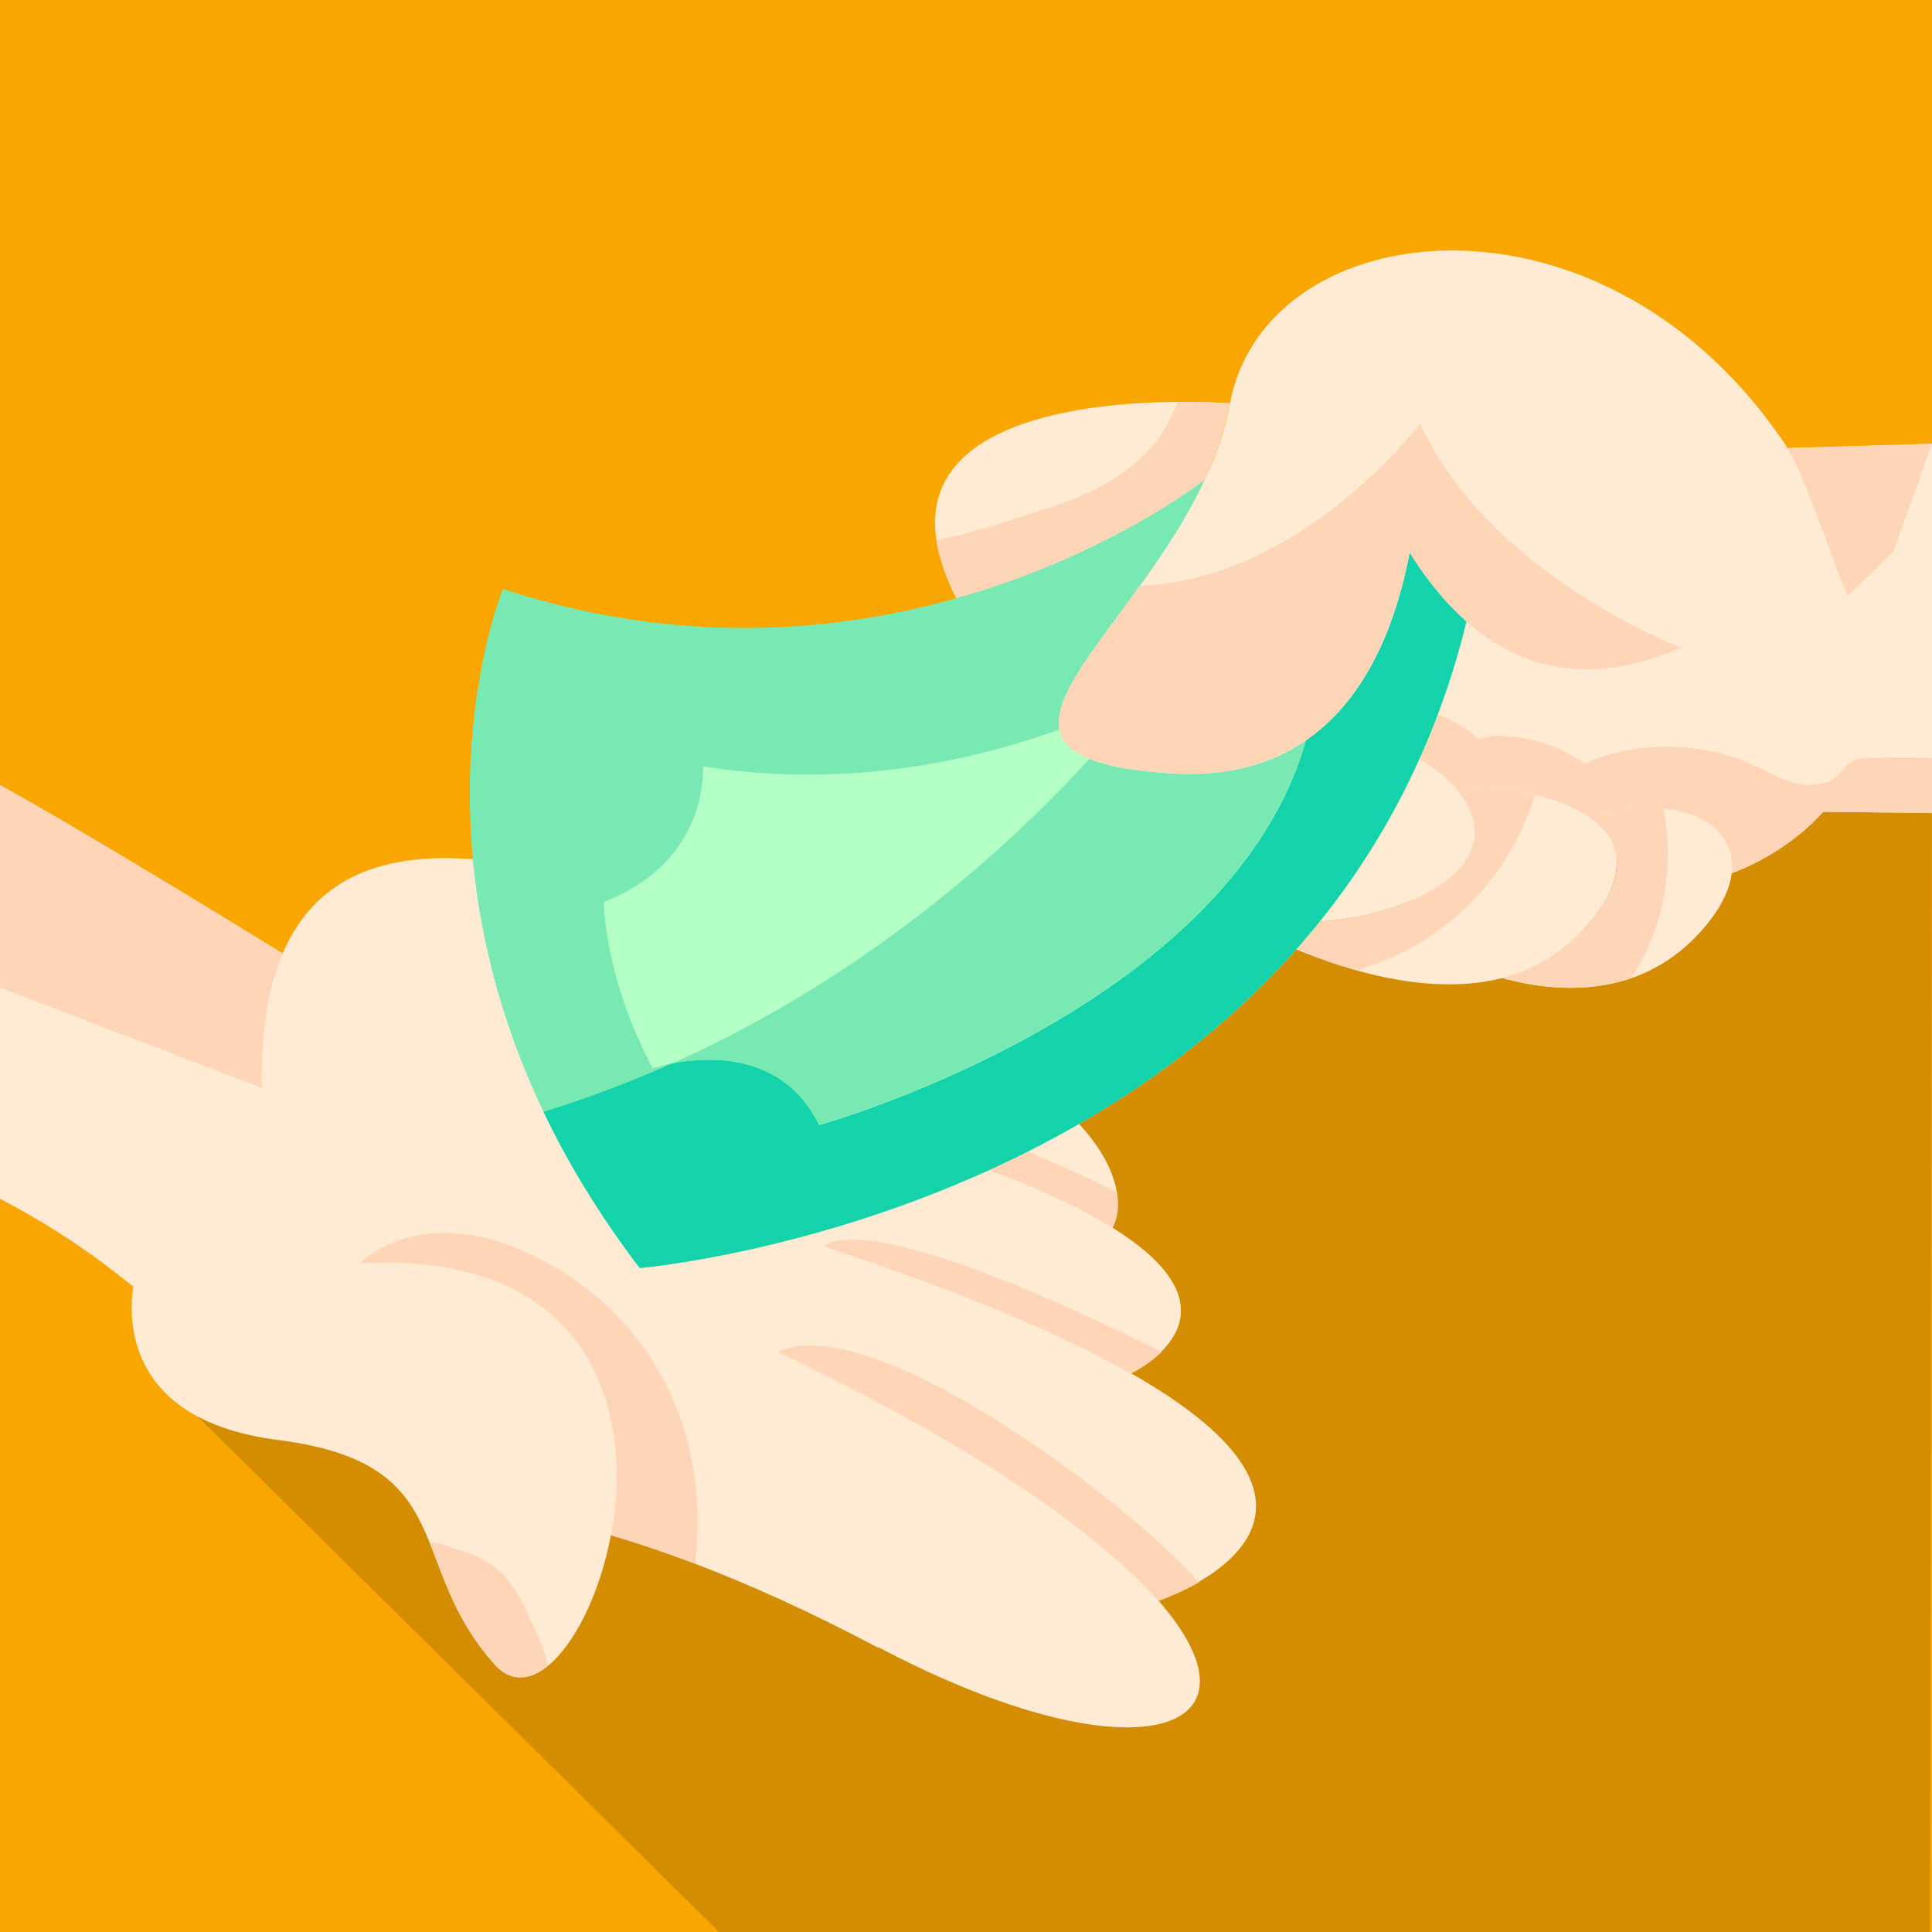 <?xml version="1.0" encoding="utf-8"?>
<svg xmlns="http://www.w3.org/2000/svg" id="Layer_1" data-name="Layer 1" viewBox="0 0 60 60">
  <rect width="60" height="60" fill="#f9a600" stroke-width="0"/>
  <g opacity=".15">
    <path d="M5.4,43.26l16.93,16.74h37.61c0-4.43.06-36.08.06-36.08l-11.91-12.08-9.84,9.08L5.4,43.26Z" fill="#000" stroke-width="0"/>
  </g>
  <g>
    <g>
      <path d="M27.27,51.17c-2.15-1.14-4.04-1.98-5.69-2.61-.95-.36-1.81-.65-2.61-.88-.34,1.81-1.12,3.38-1.96,4.06-.57.45-1.16.5-1.65-.05-1.19-1.33-1.56-2.65-2.02-3.79-.63-1.55-1.43-2.76-4.7-3.18-4.73-.6-4.66-3.74-4.5-4.77-.12-.05-1.61-1.41-4.14-2.72v-12.85c2.87,1.58,8.68,5.17,8.78,5.23,2.25-5.28,9.97-2.59,18.06,1.04,6.22,2.8,7.63,5.08,7.84,6.36.12.71-.14,1.11-.14,1.11,2.8,1.74,2.3,3.08,1.54,3.84-.42.42-.92.66-.97.68h0s0,0,0,0c5.88,3.34,3.8,5.51,2.13,6.48-.65.38-1.23.57-1.27.58,3.65,4.17-.8,5.62-8.7,1.45Z" fill="#ffebd4" stroke-width="0"/>
      <path d="M8.13,33.79L0,30.67v-6.28c2.87,1.58,8.68,5.17,8.78,5.23-.45,1.05-.68,2.42-.65,4.17Z" fill="#ffd5b8" stroke-width="0"/>
      <path d="M25.4,34.65c4.65,1.27,7.48,2.45,9.15,3.48,0,0,.26-.4.14-1.11-1.52-.74-3.68-1.69-5.81-2.49-3.23-1.22-3.48.12-3.48.12Z" fill="#ffd5b8" stroke-width="0"/>
      <path d="M25.6,38.71c4.4,1.46,7.45,2.77,9.51,3.95h0s0,0,0,0c.05-.02.55-.26.97-.68-1.62-.8-4.64-2.23-6.89-2.93-3.21-1.01-3.6-.33-3.6-.33Z" fill="#ffd5b8" stroke-width="0"/>
      <path d="M24.16,41.99c6.25,2.98,10.01,5.68,11.81,7.73h0s.62-.21,1.27-.58c-1.84-2.01-5.42-4.73-8.38-6.22-3.53-1.78-4.7-.93-4.7-.93Z" fill="#ffd5b8" stroke-width="0"/>
      <path d="M11.19,39.23c7.19-.37,8.51,4.59,7.79,8.45.79.23,1.66.52,2.61.88.5-4.25-1.48-7.76-4.85-9.48-3.58-1.84-5.5.09-5.55.15Z" fill="#ffd5b8" stroke-width="0"/>
      <path d="M13.34,47.9c.46,1.14.83,2.46,2.02,3.79.5.56,1.09.51,1.65.05-.09-.58-.45-1.24-.68-1.74-.23-.49-.51-.97-.93-1.31-.38-.3-.84-.46-1.3-.61-.25-.08-.5-.17-.76-.18Z" fill="#ffd5b8" stroke-width="0"/>
    </g>
    <path d="M60,13.78v11.47l-3.38-.04c-1.23,1.38-2.85,1.91-2.85,1.91l-10.07-1.23-.79-4.33-1.28-7.06c16.61-.73,9.09-.43,18.36-.72Z" fill="#ffebd4" stroke-width="0"/>
    <path d="M60,23.52v1.73l-3.38-.04c-1.23,1.38-2.85,1.91-2.85,1.91l-10.07-1.23-.79-4.33c.32.08.63.21.83.27.58.19,1.14.43,1.67.73.18.1.49.38.49.38,0,0,.42-.09.59-.09.96,0,1.92.3,2.71.86,1.66-.71,3.62-.69,5.27.06.43.19.84.44,1.29.55.45.11.98.07,1.32-.25.16-.15.28-.36.49-.46.11-.05.22-.06.34-.06.48-.03,1.6-.03,2.08-.01Z" fill="#ffd5b8" stroke-width="0"/>
    <path d="M43.01,28.26c-2.21.67-4.37.39-6.38-.58,1.86-1.32,3.62-2.94,5.12-4.93,3.95.71,6.11,4.05,1.26,5.51Z" fill="#ffebd4" stroke-width="0"/>
    <path d="M49.09,28.95c-.67.71-1.5,1.19-2.46,1.43-3.98,1-9.11-2.27-9.23-2.35,1.59.62,3.5.88,5.6.24,3.03-.92,3.32-2.55,2.16-3.83,1.02-.03,2.13.1,3.05.4,2.18.71,2.73,2.16.88,4.11Z" fill="#ffebd4" stroke-width="0"/>
    <path d="M45.51,28.2c-.39.37-.82.7-1.27.99-.65.41-1.36.72-2.09.94-2.55-.71-4.66-2.06-4.74-2.11,1.59.62,3.5.88,5.6.24,3.03-.92,3.32-2.55,2.16-3.83.82-.02,1.71.06,2.5.25-.4,1.33-1.15,2.56-2.16,3.52Z" fill="#ffd5b8" stroke-width="0"/>
    <path d="M52.81,28.94c-.67.74-1.42,1.19-2.18,1.45-1.43.48-2.91.28-3.99-.02.9-.23,1.74-.67,2.46-1.43,1.51-1.6,1.34-2.73.4-3.47.75-.31,1.5-.42,2.16-.36,1.92.16,3.06,1.71,1.15,3.83Z" fill="#ffebd4" stroke-width="0"/>
    <path d="M51.04,29.72c-.12.24-.25.46-.41.67-1.43.48-2.91.28-3.99-.02.9-.23,1.74-.67,2.46-1.43,1.51-1.6,1.34-2.73.4-3.47.75-.31,1.5-.42,2.16-.36.01.06.02.11.03.16.13.71.14,1.43.05,2.15-.1.8-.33,1.58-.7,2.29Z" fill="#ffd5b8" stroke-width="0"/>
    <path d="M37.39,14.92h0s-1.86,2.58-7.45,4.1c-.49-.85-.76-1.6-.86-2.25-.56-3.74,4.74-4.27,7.5-4.29.96,0,1.61.04,1.61.04-.16.83-.44,1.63-.79,2.4Z" fill="#ffebd4" stroke-width="0"/>
    <path d="M37.39,14.92h0s-1.86,2.58-7.45,4.1c-.49-.85-.76-1.6-.86-2.25.31-.07.63-.12.91-.2.54-.15,1.07-.32,1.6-.48.85-.27,1.71-.53,2.51-.94.79-.41,1.53-.98,2.01-1.73.19-.3.33-.61.47-.94.96,0,1.61.04,1.61.04-.16.83-.44,1.63-.79,2.4Z" fill="#ffd5b8" stroke-width="0"/>
    <path d="M19.86,39.37c-1.25-1.64-2.23-3.27-2.98-4.84-4.27-8.95-1.26-16.24-1.26-16.24,12.38,4.06,21.78-3.38,21.78-3.38l1.66-.23c.29.04,5.56.69,5.82.83.27.14.8,3.23.8,3.23-4.18,18.81-25.81,20.64-25.81,20.64Z" fill="#79e9b3" stroke-width="0"/>
    <path d="M19.86,39.37c-1.25-1.64-2.23-3.27-2.98-4.84,12.24-3.77,18.97-13.41,18.97-13.41,2.42-2.76,4.6-4.74,6.53-6.01,1.24.17,2.37.33,2.49.4.27.14.8,3.23.8,3.23-4.18,18.81-25.81,20.64-25.81,20.64Z" fill="#14d2aa" stroke-width="0"/>
    <path d="M25.44,34.94c-1.11-2.27-3.43-2.13-4.55-1.92-.38.07-.62.16-.62.16-1.52-2.86-1.52-5.17-1.52-5.17,3.31-1.27,3.08-4.21,3.08-4.21,5.96.94,10.98-.91,13.74-2.29,1.44-.72,2.26-1.32,2.26-1.32l2.99,1.6c-1.43,9.27-15.38,13.15-15.38,13.15Z" fill="#b4ffc6" stroke-width="0"/>
    <path d="M25.44,34.94c-1.11-2.27-3.43-2.13-4.55-1.92,8.4-3.77,13.48-9.94,14.68-11.52,1.44-.72,2.26-1.32,2.26-1.32l2.99,1.6c-1.43,9.27-15.38,13.15-15.38,13.15Z" fill="#79e9b3" stroke-width="0"/>
    <path d="M55.49,13.89l-3.23,6.23c-.41-.04-4.88,2.78-8.48-2.96-.36,1.92-1.14,4.11-2.77,5.49h0c-1.1.93-2.59,1.49-4.59,1.37-8.36-.52.57-5,1.78-11.5,1.12-5.94,11.65-7.16,17.3,1.37Z" fill="#ffebd4" stroke-width="0"/>
    <path d="M60,13.78l-1.2,3.35-1.42,1.38c-.44-1.02-1.34-3.78-1.89-4.61.01,0-2.42.1,4.51-.11Z" fill="#ffd5b8" stroke-width="0"/>
    <path d="M43.77,17.16c-.36,1.92-1.14,4.11-2.77,5.49h0c-1.1.93-2.59,1.49-4.59,1.37-5.6-.35-3.44-2.45-1-5.84,4.97-.13,8.69-5.02,8.69-5.02,2.25,4.79,8.16,6.97,8.16,6.97-.41-.04-4.88,2.78-8.48-2.96Z" fill="#ffd5b8" stroke-width="0"/>
  </g>
</svg>